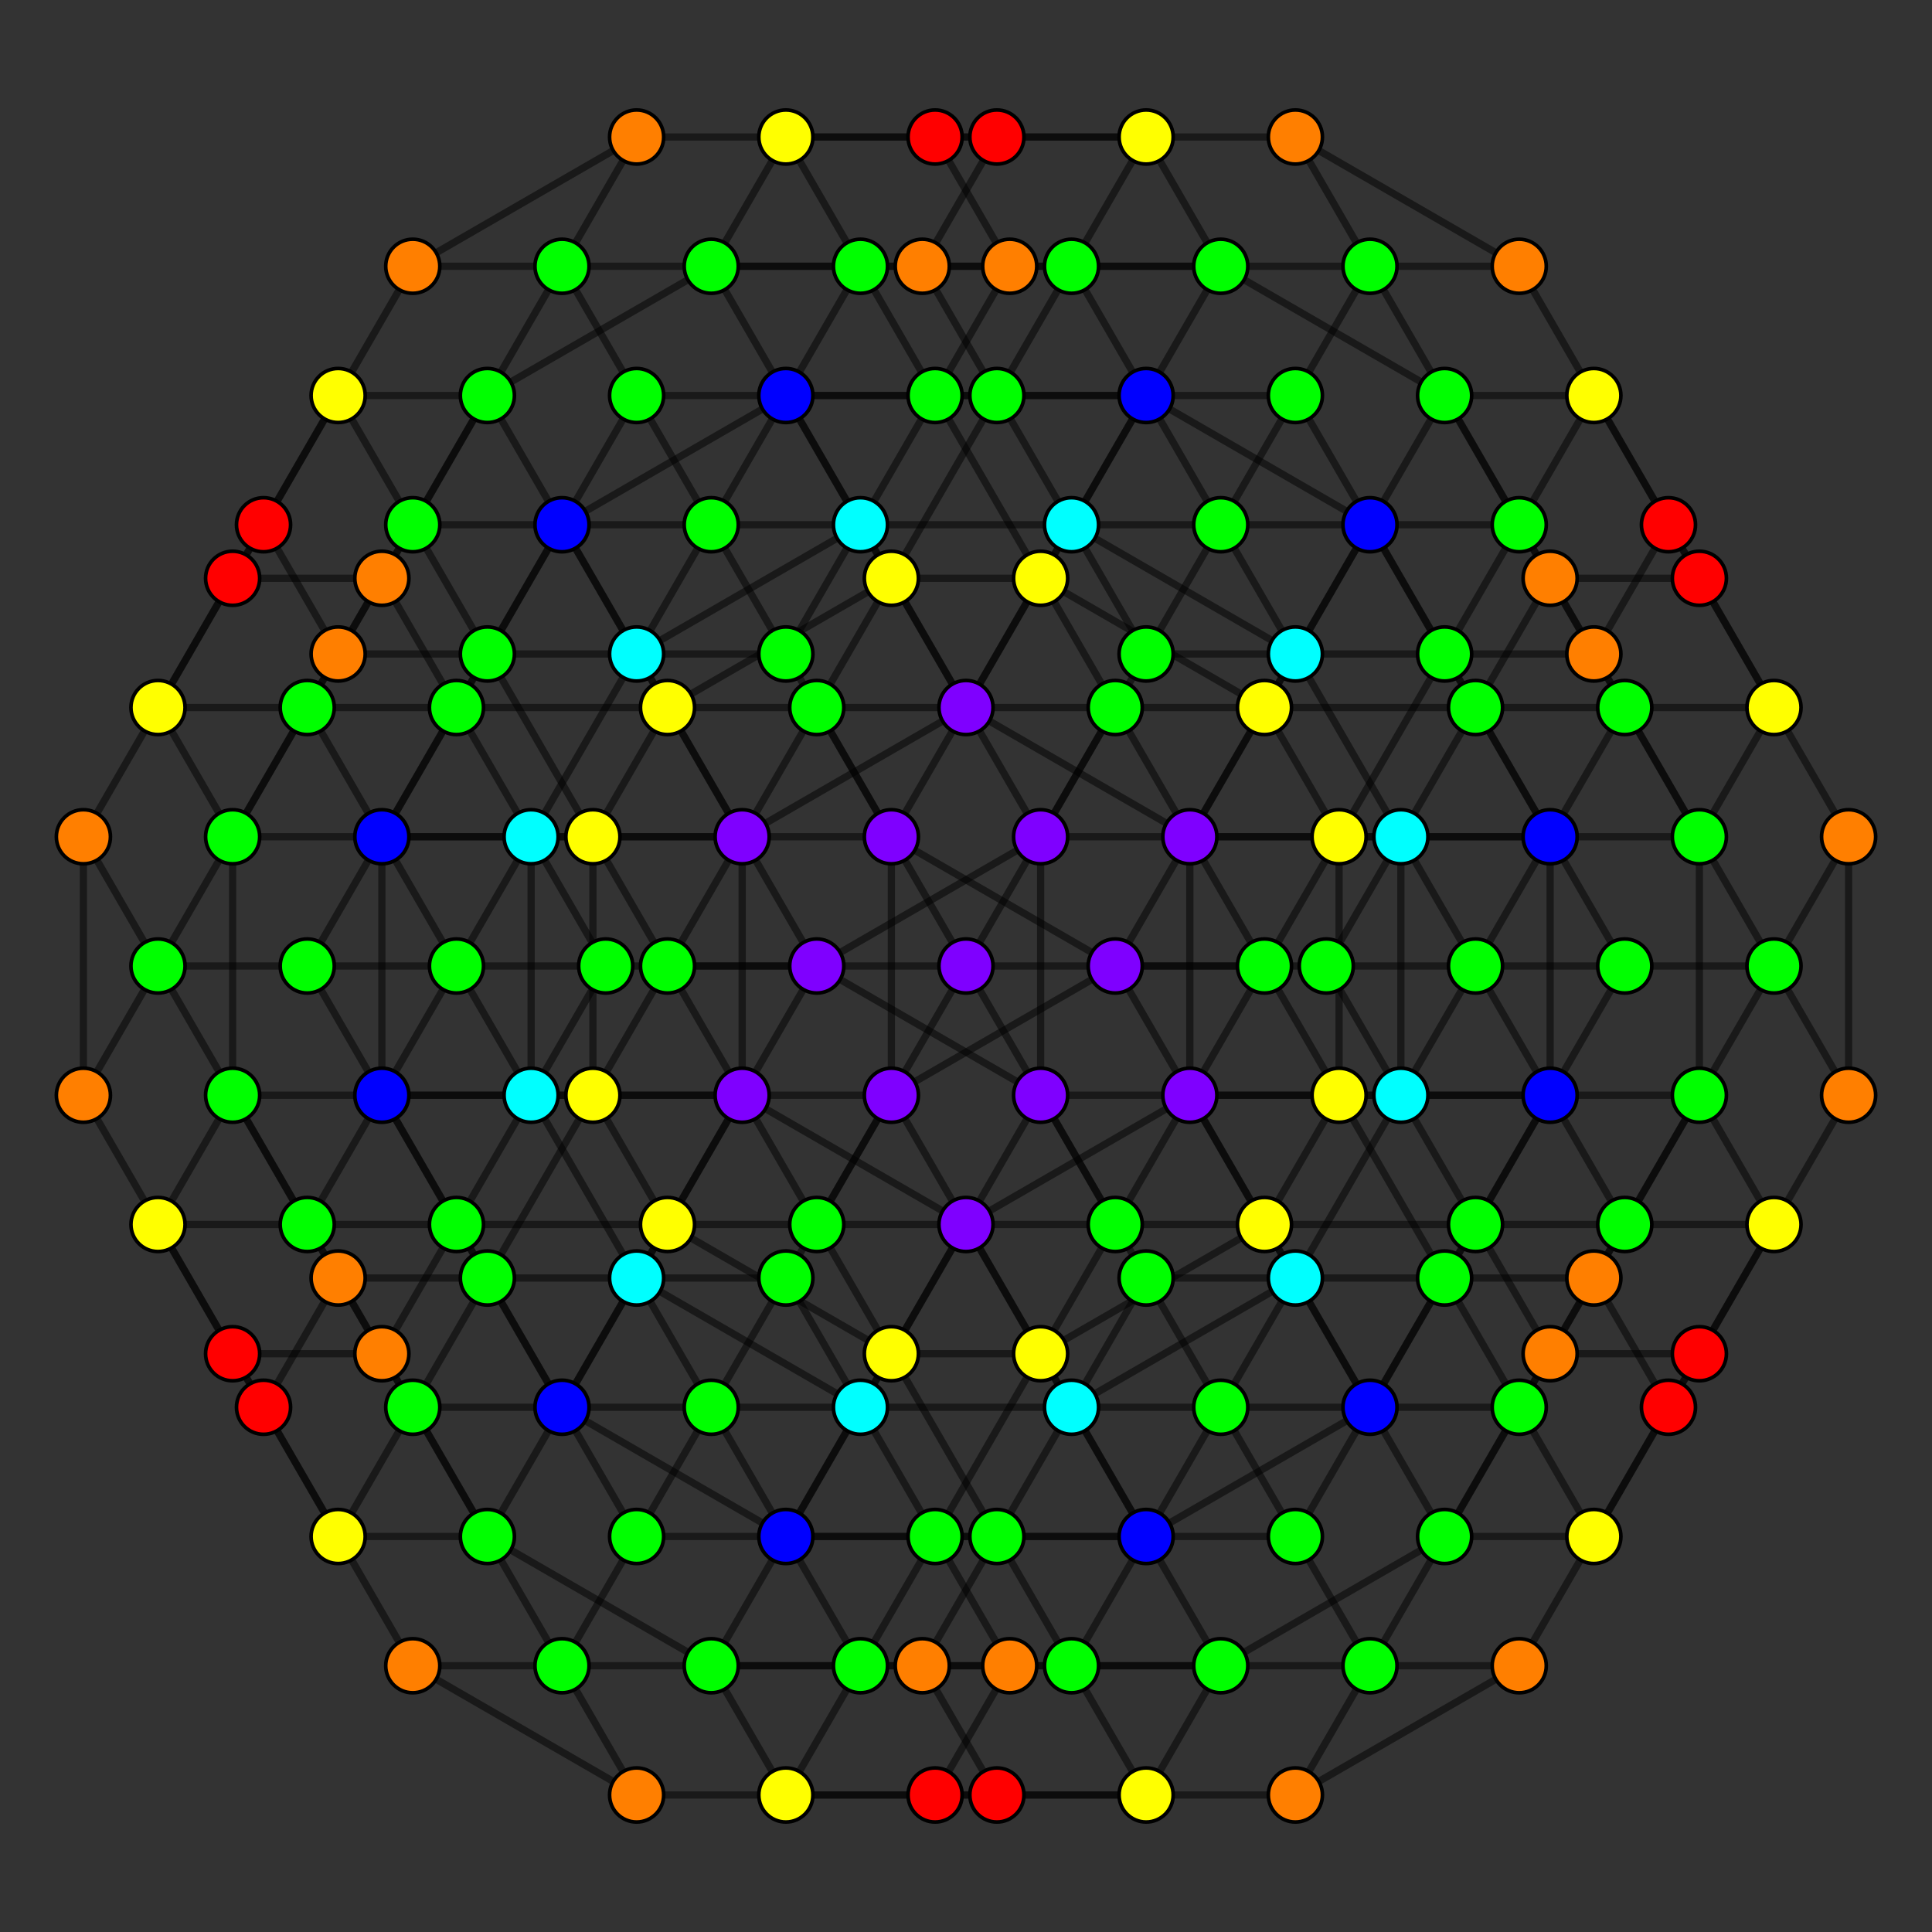 <?xml version="1.0" encoding="UTF-8" standalone="no"?>
<svg
xmlns="http://www.w3.org/2000/svg"
version="1.0"
width="1600" height="1600"
id="6-cube_t0145_B3.svg">
<rect width="100%" height="100%" fill="#333333" stroke="none"/>
<g style="stroke:#000000;stroke-width:6.0;stroke-opacity:0.50;">
<line x1="1469.140" y1="585.937" x2="1469.140" y2="585.937"/>
<line x1="1469.140" y1="585.937" x2="1407.346" y2="478.905"/>
<line x1="1469.140" y1="585.937" x2="1407.346" y2="692.968"/>
<line x1="1469.140" y1="585.937" x2="1345.551" y2="585.937"/>
<line x1="1469.140" y1="585.937" x2="1530.935" y2="692.968"/>
<line x1="1010.981" y1="1379.493" x2="1010.981" y2="1379.493"/>
<line x1="1010.981" y1="1379.493" x2="949.186" y2="1272.461"/>
<line x1="1010.981" y1="1379.493" x2="949.186" y2="1486.524"/>
<line x1="1010.981" y1="1379.493" x2="887.391" y2="1379.493"/>
<line x1="1010.981" y1="1379.493" x2="1196.365" y2="1272.461"/>
<line x1="800.000" y1="585.937" x2="800.000" y2="585.937"/>
<line x1="800.000" y1="585.937" x2="738.205" y2="478.905"/>
<line x1="800.000" y1="585.937" x2="985.384" y2="692.968"/>
<line x1="800.000" y1="585.937" x2="923.590" y2="585.937"/>
<line x1="800.000" y1="585.937" x2="614.616" y2="692.968"/>
<line x1="341.840" y1="1379.493" x2="341.840" y2="1379.493"/>
<line x1="341.840" y1="1379.493" x2="280.045" y2="1272.461"/>
<line x1="341.840" y1="1379.493" x2="527.225" y2="1486.524"/>
<line x1="341.840" y1="1379.493" x2="465.430" y2="1379.493"/>
<line x1="1258.160" y1="220.507" x2="1258.160" y2="220.507"/>
<line x1="1258.160" y1="220.507" x2="1319.955" y2="327.539"/>
<line x1="1258.160" y1="220.507" x2="1072.775" y2="113.476"/>
<line x1="1258.160" y1="220.507" x2="1134.570" y2="220.507"/>
<line x1="800.000" y1="1014.063" x2="800.000" y2="1014.063"/>
<line x1="800.000" y1="1014.063" x2="861.795" y2="1121.095"/>
<line x1="800.000" y1="1014.063" x2="614.616" y2="907.032"/>
<line x1="800.000" y1="1014.063" x2="676.410" y2="1014.063"/>
<line x1="800.000" y1="1014.063" x2="985.384" y2="907.032"/>
<line x1="589.019" y1="220.507" x2="589.019" y2="220.507"/>
<line x1="589.019" y1="220.507" x2="650.814" y2="327.539"/>
<line x1="589.019" y1="220.507" x2="650.814" y2="113.476"/>
<line x1="589.019" y1="220.507" x2="712.609" y2="220.507"/>
<line x1="589.019" y1="220.507" x2="403.635" y2="327.539"/>
<line x1="130.860" y1="1014.063" x2="130.860" y2="1014.063"/>
<line x1="130.860" y1="1014.063" x2="192.654" y2="1121.095"/>
<line x1="130.860" y1="1014.063" x2="192.654" y2="907.032"/>
<line x1="130.860" y1="1014.063" x2="254.449" y2="1014.063"/>
<line x1="130.860" y1="1014.063" x2="69.065" y2="907.032"/>
<line x1="1407.346" y1="478.905" x2="1319.955" y2="327.539"/>
<line x1="1407.346" y1="478.905" x2="1283.756" y2="478.905"/>
<line x1="949.186" y1="1272.461" x2="861.795" y2="1121.095"/>
<line x1="949.186" y1="1272.461" x2="825.596" y2="1272.461"/>
<line x1="949.186" y1="1272.461" x2="1134.570" y2="1165.429"/>
<line x1="738.205" y1="478.905" x2="650.814" y2="327.539"/>
<line x1="738.205" y1="478.905" x2="861.795" y2="478.905"/>
<line x1="738.205" y1="478.905" x2="552.821" y2="585.937"/>
<line x1="280.045" y1="1272.461" x2="192.654" y2="1121.095"/>
<line x1="280.045" y1="1272.461" x2="403.635" y2="1272.461"/>
<line x1="280.045" y1="1272.461" x2="218.251" y2="1165.429"/>
<line x1="1319.955" y1="327.539" x2="1196.365" y2="327.539"/>
<line x1="1319.955" y1="327.539" x2="1381.749" y2="434.571"/>
<line x1="861.795" y1="1121.095" x2="738.205" y2="1121.095"/>
<line x1="861.795" y1="1121.095" x2="1047.179" y2="1014.063"/>
<line x1="650.814" y1="327.539" x2="774.404" y2="327.539"/>
<line x1="650.814" y1="327.539" x2="465.430" y2="434.571"/>
<line x1="192.654" y1="1121.095" x2="316.244" y2="1121.095"/>
<line x1="1407.346" y1="692.968" x2="1407.346" y2="692.968"/>
<line x1="1407.346" y1="692.968" x2="1345.551" y2="585.937"/>
<line x1="1407.346" y1="692.968" x2="1283.756" y2="692.968"/>
<line x1="1407.346" y1="692.968" x2="1407.346" y2="907.032"/>
<line x1="949.186" y1="1486.524" x2="949.186" y2="1486.524"/>
<line x1="949.186" y1="1486.524" x2="887.391" y2="1379.493"/>
<line x1="949.186" y1="1486.524" x2="825.596" y2="1486.524"/>
<line x1="949.186" y1="1486.524" x2="1072.775" y2="1486.524"/>
<line x1="985.384" y1="692.968" x2="985.384" y2="692.968"/>
<line x1="985.384" y1="692.968" x2="923.590" y2="585.937"/>
<line x1="985.384" y1="692.968" x2="1108.974" y2="692.968"/>
<line x1="985.384" y1="692.968" x2="985.384" y2="907.032"/>
<line x1="527.225" y1="1486.524" x2="527.225" y2="1486.524"/>
<line x1="527.225" y1="1486.524" x2="465.430" y2="1379.493"/>
<line x1="527.225" y1="1486.524" x2="650.814" y2="1486.524"/>
<line x1="1072.775" y1="113.476" x2="1072.775" y2="113.476"/>
<line x1="1072.775" y1="113.476" x2="1134.570" y2="220.507"/>
<line x1="1072.775" y1="113.476" x2="949.186" y2="113.476"/>
<line x1="614.616" y1="907.032" x2="614.616" y2="907.032"/>
<line x1="614.616" y1="907.032" x2="676.410" y2="1014.063"/>
<line x1="614.616" y1="907.032" x2="491.026" y2="907.032"/>
<line x1="614.616" y1="907.032" x2="614.616" y2="692.968"/>
<line x1="650.814" y1="113.476" x2="650.814" y2="113.476"/>
<line x1="650.814" y1="113.476" x2="712.609" y2="220.507"/>
<line x1="650.814" y1="113.476" x2="774.404" y2="113.476"/>
<line x1="650.814" y1="113.476" x2="527.225" y2="113.476"/>
<line x1="192.654" y1="907.032" x2="192.654" y2="907.032"/>
<line x1="192.654" y1="907.032" x2="254.449" y2="1014.063"/>
<line x1="192.654" y1="907.032" x2="316.244" y2="907.032"/>
<line x1="192.654" y1="907.032" x2="192.654" y2="692.968"/>
<line x1="1345.551" y1="585.937" x2="1345.551" y2="585.937"/>
<line x1="1345.551" y1="585.937" x2="1283.756" y2="478.905"/>
<line x1="1345.551" y1="585.937" x2="1221.961" y2="585.937"/>
<line x1="1345.551" y1="585.937" x2="1283.756" y2="692.968"/>
<line x1="887.391" y1="1379.493" x2="887.391" y2="1379.493"/>
<line x1="887.391" y1="1379.493" x2="825.596" y2="1272.461"/>
<line x1="887.391" y1="1379.493" x2="763.801" y2="1379.493"/>
<line x1="887.391" y1="1379.493" x2="949.186" y2="1272.461"/>
<line x1="923.590" y1="585.937" x2="923.590" y2="585.937"/>
<line x1="923.590" y1="585.937" x2="861.795" y2="478.905"/>
<line x1="923.590" y1="585.937" x2="1047.179" y2="585.937"/>
<line x1="923.590" y1="585.937" x2="861.795" y2="692.968"/>
<line x1="465.430" y1="1379.493" x2="465.430" y2="1379.493"/>
<line x1="465.430" y1="1379.493" x2="403.635" y2="1272.461"/>
<line x1="465.430" y1="1379.493" x2="589.019" y2="1379.493"/>
<line x1="465.430" y1="1379.493" x2="527.225" y2="1272.461"/>
<line x1="1134.570" y1="220.507" x2="1134.570" y2="220.507"/>
<line x1="1134.570" y1="220.507" x2="1196.365" y2="327.539"/>
<line x1="1134.570" y1="220.507" x2="1010.981" y2="220.507"/>
<line x1="1134.570" y1="220.507" x2="1072.775" y2="327.539"/>
<line x1="676.410" y1="1014.063" x2="676.410" y2="1014.063"/>
<line x1="676.410" y1="1014.063" x2="738.205" y2="1121.095"/>
<line x1="676.410" y1="1014.063" x2="552.821" y2="1014.063"/>
<line x1="676.410" y1="1014.063" x2="738.205" y2="907.032"/>
<line x1="712.609" y1="220.507" x2="712.609" y2="220.507"/>
<line x1="712.609" y1="220.507" x2="774.404" y2="327.539"/>
<line x1="712.609" y1="220.507" x2="836.199" y2="220.507"/>
<line x1="712.609" y1="220.507" x2="650.814" y2="327.539"/>
<line x1="254.449" y1="1014.063" x2="254.449" y2="1014.063"/>
<line x1="254.449" y1="1014.063" x2="316.244" y2="1121.095"/>
<line x1="254.449" y1="1014.063" x2="378.039" y2="1014.063"/>
<line x1="254.449" y1="1014.063" x2="316.244" y2="907.032"/>
<line x1="1283.756" y1="478.905" x2="1196.365" y2="327.539"/>
<line x1="1283.756" y1="478.905" x2="1283.756" y2="478.905"/>
<line x1="1283.756" y1="478.905" x2="1221.961" y2="585.937"/>
<line x1="825.596" y1="1272.461" x2="738.205" y2="1121.095"/>
<line x1="825.596" y1="1272.461" x2="825.596" y2="1272.461"/>
<line x1="825.596" y1="1272.461" x2="763.801" y2="1379.493"/>
<line x1="825.596" y1="1272.461" x2="887.391" y2="1165.429"/>
<line x1="861.795" y1="478.905" x2="774.404" y2="327.539"/>
<line x1="861.795" y1="478.905" x2="861.795" y2="478.905"/>
<line x1="861.795" y1="478.905" x2="1047.179" y2="585.937"/>
<line x1="861.795" y1="478.905" x2="800.000" y2="585.937"/>
<line x1="403.635" y1="1272.461" x2="316.244" y2="1121.095"/>
<line x1="403.635" y1="1272.461" x2="403.635" y2="1272.461"/>
<line x1="403.635" y1="1272.461" x2="589.019" y2="1379.493"/>
<line x1="403.635" y1="1272.461" x2="465.430" y2="1165.429"/>
<line x1="1196.365" y1="327.539" x2="1196.365" y2="327.539"/>
<line x1="1196.365" y1="327.539" x2="1010.981" y2="220.507"/>
<line x1="1196.365" y1="327.539" x2="1134.570" y2="434.571"/>
<line x1="738.205" y1="1121.095" x2="738.205" y2="1121.095"/>
<line x1="738.205" y1="1121.095" x2="552.821" y2="1014.063"/>
<line x1="738.205" y1="1121.095" x2="800.000" y2="1014.063"/>
<line x1="774.404" y1="327.539" x2="774.404" y2="327.539"/>
<line x1="774.404" y1="327.539" x2="836.199" y2="220.507"/>
<line x1="774.404" y1="327.539" x2="712.609" y2="434.571"/>
<line x1="316.244" y1="1121.095" x2="316.244" y2="1121.095"/>
<line x1="316.244" y1="1121.095" x2="378.039" y2="1014.063"/>
<line x1="1283.756" y1="692.968" x2="1108.974" y2="692.968"/>
<line x1="1283.756" y1="692.968" x2="1221.961" y2="585.937"/>
<line x1="1283.756" y1="692.968" x2="1283.756" y2="907.032"/>
<line x1="825.596" y1="1486.524" x2="650.814" y2="1486.524"/>
<line x1="825.596" y1="1486.524" x2="763.801" y2="1379.493"/>
<line x1="1108.974" y1="692.968" x2="1047.179" y2="585.937"/>
<line x1="1108.974" y1="692.968" x2="1108.974" y2="907.032"/>
<line x1="650.814" y1="1486.524" x2="589.019" y2="1379.493"/>
<line x1="650.814" y1="1486.524" x2="774.404" y2="1486.524"/>
<line x1="949.186" y1="113.476" x2="774.404" y2="113.476"/>
<line x1="949.186" y1="113.476" x2="1010.981" y2="220.507"/>
<line x1="949.186" y1="113.476" x2="825.596" y2="113.476"/>
<line x1="491.026" y1="907.032" x2="316.244" y2="907.032"/>
<line x1="491.026" y1="907.032" x2="552.821" y2="1014.063"/>
<line x1="491.026" y1="907.032" x2="491.026" y2="692.968"/>
<line x1="774.404" y1="113.476" x2="836.199" y2="220.507"/>
<line x1="316.244" y1="907.032" x2="378.039" y2="1014.063"/>
<line x1="316.244" y1="907.032" x2="316.244" y2="692.968"/>
<line x1="1221.961" y1="585.937" x2="1047.179" y2="585.937"/>
<line x1="1221.961" y1="585.937" x2="1221.961" y2="585.937"/>
<line x1="1221.961" y1="585.937" x2="1160.166" y2="692.968"/>
<line x1="763.801" y1="1379.493" x2="589.019" y2="1379.493"/>
<line x1="763.801" y1="1379.493" x2="763.801" y2="1379.493"/>
<line x1="1047.179" y1="585.937" x2="1047.179" y2="585.937"/>
<line x1="1047.179" y1="585.937" x2="985.384" y2="692.968"/>
<line x1="589.019" y1="1379.493" x2="589.019" y2="1379.493"/>
<line x1="589.019" y1="1379.493" x2="650.814" y2="1272.461"/>
<line x1="1010.981" y1="220.507" x2="836.199" y2="220.507"/>
<line x1="1010.981" y1="220.507" x2="1010.981" y2="220.507"/>
<line x1="1010.981" y1="220.507" x2="949.186" y2="327.539"/>
<line x1="552.821" y1="1014.063" x2="378.039" y2="1014.063"/>
<line x1="552.821" y1="1014.063" x2="552.821" y2="1014.063"/>
<line x1="552.821" y1="1014.063" x2="614.616" y2="907.032"/>
<line x1="836.199" y1="220.507" x2="836.199" y2="220.507"/>
<line x1="378.039" y1="1014.063" x2="378.039" y2="1014.063"/>
<line x1="378.039" y1="1014.063" x2="439.834" y2="907.032"/>
<line x1="1530.935" y1="692.968" x2="1530.935" y2="692.968"/>
<line x1="1530.935" y1="692.968" x2="1530.935" y2="907.032"/>
<line x1="1530.935" y1="692.968" x2="1469.140" y2="800.000"/>
<line x1="1196.365" y1="1272.461" x2="1196.365" y2="1272.461"/>
<line x1="1196.365" y1="1272.461" x2="1134.570" y2="1165.429"/>
<line x1="1196.365" y1="1272.461" x2="1319.955" y2="1272.461"/>
<line x1="1196.365" y1="1272.461" x2="1258.160" y2="1165.429"/>
<line x1="614.616" y1="692.968" x2="614.616" y2="692.968"/>
<line x1="614.616" y1="692.968" x2="552.821" y2="585.937"/>
<line x1="614.616" y1="692.968" x2="552.821" y2="800.000"/>
<line x1="280.045" y1="1272.461" x2="280.045" y2="1272.461"/>
<line x1="280.045" y1="1272.461" x2="341.840" y2="1165.429"/>
<line x1="1319.955" y1="327.539" x2="1319.955" y2="327.539"/>
<line x1="1319.955" y1="327.539" x2="1258.160" y2="434.571"/>
<line x1="985.384" y1="907.032" x2="985.384" y2="907.032"/>
<line x1="985.384" y1="907.032" x2="1047.179" y2="1014.063"/>
<line x1="985.384" y1="907.032" x2="1047.179" y2="800.000"/>
<line x1="403.635" y1="327.539" x2="403.635" y2="327.539"/>
<line x1="403.635" y1="327.539" x2="465.430" y2="434.571"/>
<line x1="403.635" y1="327.539" x2="280.045" y2="327.539"/>
<line x1="403.635" y1="327.539" x2="341.840" y2="434.571"/>
<line x1="69.065" y1="907.032" x2="69.065" y2="907.032"/>
<line x1="69.065" y1="907.032" x2="69.065" y2="692.968"/>
<line x1="69.065" y1="907.032" x2="130.860" y2="800.000"/>
<line x1="1469.140" y1="585.937" x2="1381.749" y2="434.571"/>
<line x1="1134.570" y1="1165.429" x2="1047.179" y2="1014.063"/>
<line x1="1134.570" y1="1165.429" x2="1196.365" y2="1058.397"/>
<line x1="552.821" y1="585.937" x2="465.430" y2="434.571"/>
<line x1="552.821" y1="585.937" x2="491.026" y2="692.968"/>
<line x1="218.251" y1="1165.429" x2="130.860" y2="1014.063"/>
<line x1="218.251" y1="1165.429" x2="280.045" y2="1058.397"/>
<line x1="1381.749" y1="434.571" x2="1319.955" y2="541.603"/>
<line x1="1047.179" y1="1014.063" x2="1108.974" y2="907.032"/>
<line x1="465.430" y1="434.571" x2="403.635" y2="541.603"/>
<line x1="1407.346" y1="907.032" x2="1407.346" y2="907.032"/>
<line x1="1407.346" y1="907.032" x2="1283.756" y2="907.032"/>
<line x1="1407.346" y1="907.032" x2="1469.140" y2="1014.063"/>
<line x1="1407.346" y1="907.032" x2="1345.551" y2="1014.063"/>
<line x1="1072.775" y1="1486.524" x2="1072.775" y2="1486.524"/>
<line x1="1072.775" y1="1486.524" x2="1258.160" y2="1379.493"/>
<line x1="1072.775" y1="1486.524" x2="1134.570" y2="1379.493"/>
<line x1="985.384" y1="907.032" x2="1108.974" y2="907.032"/>
<line x1="985.384" y1="907.032" x2="923.590" y2="1014.063"/>
<line x1="650.814" y1="1486.524" x2="650.814" y2="1486.524"/>
<line x1="650.814" y1="1486.524" x2="712.609" y2="1379.493"/>
<line x1="949.186" y1="113.476" x2="949.186" y2="113.476"/>
<line x1="949.186" y1="113.476" x2="887.391" y2="220.507"/>
<line x1="614.616" y1="692.968" x2="491.026" y2="692.968"/>
<line x1="614.616" y1="692.968" x2="676.410" y2="585.937"/>
<line x1="527.225" y1="113.476" x2="527.225" y2="113.476"/>
<line x1="527.225" y1="113.476" x2="341.840" y2="220.507"/>
<line x1="527.225" y1="113.476" x2="465.430" y2="220.507"/>
<line x1="192.654" y1="692.968" x2="192.654" y2="692.968"/>
<line x1="192.654" y1="692.968" x2="316.244" y2="692.968"/>
<line x1="192.654" y1="692.968" x2="130.860" y2="585.937"/>
<line x1="192.654" y1="692.968" x2="254.449" y2="585.937"/>
<line x1="1283.756" y1="692.968" x2="1283.756" y2="692.968"/>
<line x1="1283.756" y1="692.968" x2="1160.166" y2="692.968"/>
<line x1="1283.756" y1="692.968" x2="1345.551" y2="800.000"/>
<line x1="1283.756" y1="692.968" x2="1221.961" y2="800.000"/>
<line x1="949.186" y1="1272.461" x2="949.186" y2="1272.461"/>
<line x1="949.186" y1="1272.461" x2="887.391" y2="1165.429"/>
<line x1="949.186" y1="1272.461" x2="1072.775" y2="1272.461"/>
<line x1="949.186" y1="1272.461" x2="1010.981" y2="1165.429"/>
<line x1="861.795" y1="692.968" x2="861.795" y2="692.968"/>
<line x1="861.795" y1="692.968" x2="800.000" y2="585.937"/>
<line x1="861.795" y1="692.968" x2="985.384" y2="692.968"/>
<line x1="861.795" y1="692.968" x2="676.410" y2="800.000"/>
<line x1="861.795" y1="692.968" x2="861.795" y2="907.032"/>
<line x1="861.795" y1="692.968" x2="800.000" y2="800.000"/>
<line x1="527.225" y1="1272.461" x2="527.225" y2="1272.461"/>
<line x1="527.225" y1="1272.461" x2="465.430" y2="1165.429"/>
<line x1="527.225" y1="1272.461" x2="650.814" y2="1272.461"/>
<line x1="527.225" y1="1272.461" x2="589.019" y2="1165.429"/>
<line x1="1072.775" y1="327.539" x2="1072.775" y2="327.539"/>
<line x1="1072.775" y1="327.539" x2="1134.570" y2="434.571"/>
<line x1="1072.775" y1="327.539" x2="949.186" y2="327.539"/>
<line x1="1072.775" y1="327.539" x2="1010.981" y2="434.571"/>
<line x1="738.205" y1="907.032" x2="738.205" y2="907.032"/>
<line x1="738.205" y1="907.032" x2="800.000" y2="1014.063"/>
<line x1="738.205" y1="907.032" x2="614.616" y2="907.032"/>
<line x1="738.205" y1="907.032" x2="923.590" y2="800.000"/>
<line x1="738.205" y1="907.032" x2="738.205" y2="692.968"/>
<line x1="738.205" y1="907.032" x2="800.000" y2="800.000"/>
<line x1="650.814" y1="327.539" x2="650.814" y2="327.539"/>
<line x1="650.814" y1="327.539" x2="712.609" y2="434.571"/>
<line x1="650.814" y1="327.539" x2="527.225" y2="327.539"/>
<line x1="650.814" y1="327.539" x2="589.019" y2="434.571"/>
<line x1="316.244" y1="907.032" x2="316.244" y2="907.032"/>
<line x1="316.244" y1="907.032" x2="439.834" y2="907.032"/>
<line x1="316.244" y1="907.032" x2="254.449" y2="800.000"/>
<line x1="316.244" y1="907.032" x2="378.039" y2="800.000"/>
<line x1="1221.961" y1="585.937" x2="1134.570" y2="434.571"/>
<line x1="887.391" y1="1165.429" x2="800.000" y2="1014.063"/>
<line x1="887.391" y1="1165.429" x2="1072.775" y2="1058.397"/>
<line x1="887.391" y1="1165.429" x2="949.186" y2="1058.397"/>
<line x1="800.000" y1="585.937" x2="712.609" y2="434.571"/>
<line x1="800.000" y1="585.937" x2="738.205" y2="692.968"/>
<line x1="465.430" y1="1165.429" x2="378.039" y2="1014.063"/>
<line x1="465.430" y1="1165.429" x2="650.814" y2="1272.461"/>
<line x1="465.430" y1="1165.429" x2="403.635" y2="1058.397"/>
<line x1="465.430" y1="1165.429" x2="527.225" y2="1058.397"/>
<line x1="1134.570" y1="434.571" x2="949.186" y2="327.539"/>
<line x1="1134.570" y1="434.571" x2="1196.365" y2="541.603"/>
<line x1="1134.570" y1="434.571" x2="1072.775" y2="541.603"/>
<line x1="800.000" y1="1014.063" x2="861.795" y2="907.032"/>
<line x1="712.609" y1="434.571" x2="527.225" y2="541.603"/>
<line x1="712.609" y1="434.571" x2="650.814" y2="541.603"/>
<line x1="1283.756" y1="907.032" x2="1108.974" y2="907.032"/>
<line x1="1283.756" y1="907.032" x2="1221.961" y2="1014.063"/>
<line x1="949.186" y1="1486.524" x2="774.404" y2="1486.524"/>
<line x1="774.404" y1="1486.524" x2="836.199" y2="1379.493"/>
<line x1="825.596" y1="113.476" x2="650.814" y2="113.476"/>
<line x1="825.596" y1="113.476" x2="763.801" y2="220.507"/>
<line x1="491.026" y1="692.968" x2="316.244" y2="692.968"/>
<line x1="316.244" y1="692.968" x2="378.039" y2="585.937"/>
<line x1="1160.166" y1="692.968" x2="985.384" y2="692.968"/>
<line x1="1160.166" y1="692.968" x2="1160.166" y2="907.032"/>
<line x1="1160.166" y1="692.968" x2="1098.372" y2="800.000"/>
<line x1="825.596" y1="1272.461" x2="650.814" y2="1272.461"/>
<line x1="985.384" y1="692.968" x2="923.590" y2="800.000"/>
<line x1="650.814" y1="1272.461" x2="774.404" y2="1272.461"/>
<line x1="650.814" y1="1272.461" x2="712.609" y2="1165.429"/>
<line x1="949.186" y1="327.539" x2="774.404" y2="327.539"/>
<line x1="949.186" y1="327.539" x2="825.596" y2="327.539"/>
<line x1="949.186" y1="327.539" x2="887.391" y2="434.571"/>
<line x1="614.616" y1="907.032" x2="439.834" y2="907.032"/>
<line x1="614.616" y1="907.032" x2="676.410" y2="800.000"/>
<line x1="439.834" y1="907.032" x2="439.834" y2="692.968"/>
<line x1="439.834" y1="907.032" x2="501.628" y2="800.000"/>
<line x1="1530.935" y1="907.032" x2="1530.935" y2="907.032"/>
<line x1="1530.935" y1="907.032" x2="1469.140" y2="800.000"/>
<line x1="1530.935" y1="907.032" x2="1469.140" y2="1014.063"/>
<line x1="1319.955" y1="1272.461" x2="1319.955" y2="1272.461"/>
<line x1="1319.955" y1="1272.461" x2="1258.160" y2="1165.429"/>
<line x1="1319.955" y1="1272.461" x2="1258.160" y2="1379.493"/>
<line x1="1319.955" y1="1272.461" x2="1381.749" y2="1165.429"/>
<line x1="614.616" y1="907.032" x2="552.821" y2="800.000"/>
<line x1="403.635" y1="1272.461" x2="341.840" y2="1165.429"/>
<line x1="1196.365" y1="327.539" x2="1258.160" y2="434.571"/>
<line x1="985.384" y1="692.968" x2="1047.179" y2="800.000"/>
<line x1="280.045" y1="327.539" x2="280.045" y2="327.539"/>
<line x1="280.045" y1="327.539" x2="341.840" y2="434.571"/>
<line x1="280.045" y1="327.539" x2="341.840" y2="220.507"/>
<line x1="280.045" y1="327.539" x2="218.251" y2="434.571"/>
<line x1="69.065" y1="692.968" x2="69.065" y2="692.968"/>
<line x1="69.065" y1="692.968" x2="130.860" y2="800.000"/>
<line x1="69.065" y1="692.968" x2="130.860" y2="585.937"/>
<line x1="1469.140" y1="800.000" x2="1469.140" y2="800.000"/>
<line x1="1469.140" y1="800.000" x2="1407.346" y2="692.968"/>
<line x1="1469.140" y1="800.000" x2="1345.551" y2="800.000"/>
<line x1="1469.140" y1="800.000" x2="1407.346" y2="907.032"/>
<line x1="1258.160" y1="1165.429" x2="1258.160" y2="1165.429"/>
<line x1="1258.160" y1="1165.429" x2="1196.365" y2="1058.397"/>
<line x1="1258.160" y1="1165.429" x2="1134.570" y2="1165.429"/>
<line x1="1258.160" y1="1165.429" x2="1319.955" y2="1058.397"/>
<line x1="552.821" y1="800.000" x2="552.821" y2="800.000"/>
<line x1="552.821" y1="800.000" x2="491.026" y2="692.968"/>
<line x1="552.821" y1="800.000" x2="676.410" y2="800.000"/>
<line x1="552.821" y1="800.000" x2="491.026" y2="907.032"/>
<line x1="341.840" y1="1165.429" x2="341.840" y2="1165.429"/>
<line x1="341.840" y1="1165.429" x2="280.045" y2="1058.397"/>
<line x1="341.840" y1="1165.429" x2="465.430" y2="1165.429"/>
<line x1="341.840" y1="1165.429" x2="403.635" y2="1058.397"/>
<line x1="1258.160" y1="434.571" x2="1258.160" y2="434.571"/>
<line x1="1258.160" y1="434.571" x2="1319.955" y2="541.603"/>
<line x1="1258.160" y1="434.571" x2="1134.570" y2="434.571"/>
<line x1="1258.160" y1="434.571" x2="1196.365" y2="541.603"/>
<line x1="1047.179" y1="800.000" x2="1047.179" y2="800.000"/>
<line x1="1047.179" y1="800.000" x2="1108.974" y2="907.032"/>
<line x1="1047.179" y1="800.000" x2="923.590" y2="800.000"/>
<line x1="1047.179" y1="800.000" x2="1108.974" y2="692.968"/>
<line x1="341.840" y1="434.571" x2="341.840" y2="434.571"/>
<line x1="341.840" y1="434.571" x2="403.635" y2="541.603"/>
<line x1="341.840" y1="434.571" x2="465.430" y2="434.571"/>
<line x1="341.840" y1="434.571" x2="280.045" y2="541.603"/>
<line x1="130.860" y1="800.000" x2="130.860" y2="800.000"/>
<line x1="130.860" y1="800.000" x2="192.654" y2="907.032"/>
<line x1="130.860" y1="800.000" x2="254.449" y2="800.000"/>
<line x1="130.860" y1="800.000" x2="192.654" y2="692.968"/>
<line x1="1407.346" y1="692.968" x2="1319.955" y2="541.603"/>
<line x1="1196.365" y1="1058.397" x2="1108.974" y2="907.032"/>
<line x1="1196.365" y1="1058.397" x2="1196.365" y2="1058.397"/>
<line x1="1196.365" y1="1058.397" x2="1072.775" y2="1058.397"/>
<line x1="1196.365" y1="1058.397" x2="1319.955" y2="1058.397"/>
<line x1="491.026" y1="692.968" x2="403.635" y2="541.603"/>
<line x1="491.026" y1="692.968" x2="491.026" y2="692.968"/>
<line x1="280.045" y1="1058.397" x2="192.654" y2="907.032"/>
<line x1="280.045" y1="1058.397" x2="280.045" y2="1058.397"/>
<line x1="280.045" y1="1058.397" x2="403.635" y2="1058.397"/>
<line x1="1319.955" y1="541.603" x2="1319.955" y2="541.603"/>
<line x1="1319.955" y1="541.603" x2="1196.365" y2="541.603"/>
<line x1="1108.974" y1="907.032" x2="1108.974" y2="907.032"/>
<line x1="403.635" y1="541.603" x2="403.635" y2="541.603"/>
<line x1="403.635" y1="541.603" x2="527.225" y2="541.603"/>
<line x1="403.635" y1="541.603" x2="280.045" y2="541.603"/>
<line x1="1469.140" y1="1014.063" x2="1469.140" y2="1014.063"/>
<line x1="1469.140" y1="1014.063" x2="1345.551" y2="1014.063"/>
<line x1="1469.140" y1="1014.063" x2="1407.346" y2="1121.095"/>
<line x1="1258.160" y1="1379.493" x2="1258.160" y2="1379.493"/>
<line x1="1258.160" y1="1379.493" x2="1134.570" y2="1379.493"/>
<line x1="800.000" y1="1014.063" x2="923.590" y2="1014.063"/>
<line x1="589.019" y1="1379.493" x2="712.609" y2="1379.493"/>
<line x1="1010.981" y1="220.507" x2="887.391" y2="220.507"/>
<line x1="800.000" y1="585.937" x2="676.410" y2="585.937"/>
<line x1="341.840" y1="220.507" x2="341.840" y2="220.507"/>
<line x1="341.840" y1="220.507" x2="465.430" y2="220.507"/>
<line x1="130.860" y1="585.937" x2="130.860" y2="585.937"/>
<line x1="130.860" y1="585.937" x2="254.449" y2="585.937"/>
<line x1="130.860" y1="585.937" x2="192.654" y2="478.905"/>
<line x1="1345.551" y1="800.000" x2="1345.551" y2="800.000"/>
<line x1="1345.551" y1="800.000" x2="1283.756" y2="907.032"/>
<line x1="1345.551" y1="800.000" x2="1221.961" y2="800.000"/>
<line x1="1134.570" y1="1165.429" x2="1134.570" y2="1165.429"/>
<line x1="1134.570" y1="1165.429" x2="1072.775" y2="1058.397"/>
<line x1="1134.570" y1="1165.429" x2="1072.775" y2="1272.461"/>
<line x1="1134.570" y1="1165.429" x2="1010.981" y2="1165.429"/>
<line x1="676.410" y1="800.000" x2="676.410" y2="800.000"/>
<line x1="676.410" y1="800.000" x2="614.616" y2="692.968"/>
<line x1="676.410" y1="800.000" x2="861.795" y2="907.032"/>
<line x1="676.410" y1="800.000" x2="800.000" y2="800.000"/>
<line x1="465.430" y1="1165.429" x2="465.430" y2="1165.429"/>
<line x1="465.430" y1="1165.429" x2="589.019" y2="1165.429"/>
<line x1="1134.570" y1="434.571" x2="1134.570" y2="434.571"/>
<line x1="1134.570" y1="434.571" x2="1010.981" y2="434.571"/>
<line x1="923.590" y1="800.000" x2="923.590" y2="800.000"/>
<line x1="923.590" y1="800.000" x2="985.384" y2="907.032"/>
<line x1="923.590" y1="800.000" x2="738.205" y2="692.968"/>
<line x1="923.590" y1="800.000" x2="800.000" y2="800.000"/>
<line x1="465.430" y1="434.571" x2="465.430" y2="434.571"/>
<line x1="465.430" y1="434.571" x2="527.225" y2="541.603"/>
<line x1="465.430" y1="434.571" x2="527.225" y2="327.539"/>
<line x1="465.430" y1="434.571" x2="589.019" y2="434.571"/>
<line x1="254.449" y1="800.000" x2="254.449" y2="800.000"/>
<line x1="254.449" y1="800.000" x2="316.244" y2="692.968"/>
<line x1="254.449" y1="800.000" x2="378.039" y2="800.000"/>
<line x1="1283.756" y1="692.968" x2="1196.365" y2="541.603"/>
<line x1="1072.775" y1="1058.397" x2="985.384" y2="907.032"/>
<line x1="1072.775" y1="1058.397" x2="949.186" y2="1058.397"/>
<line x1="614.616" y1="692.968" x2="527.225" y2="541.603"/>
<line x1="614.616" y1="692.968" x2="738.205" y2="692.968"/>
<line x1="403.635" y1="1058.397" x2="316.244" y2="907.032"/>
<line x1="403.635" y1="1058.397" x2="527.225" y2="1058.397"/>
<line x1="1196.365" y1="541.603" x2="1072.775" y2="541.603"/>
<line x1="985.384" y1="907.032" x2="861.795" y2="907.032"/>
<line x1="527.225" y1="541.603" x2="650.814" y2="541.603"/>
<line x1="1345.551" y1="1014.063" x2="1345.551" y2="1014.063"/>
<line x1="1345.551" y1="1014.063" x2="1283.756" y2="907.032"/>
<line x1="1345.551" y1="1014.063" x2="1221.961" y2="1014.063"/>
<line x1="1345.551" y1="1014.063" x2="1283.756" y2="1121.095"/>
<line x1="1134.570" y1="1379.493" x2="1134.570" y2="1379.493"/>
<line x1="1134.570" y1="1379.493" x2="1072.775" y2="1272.461"/>
<line x1="1134.570" y1="1379.493" x2="1010.981" y2="1379.493"/>
<line x1="1134.570" y1="1379.493" x2="1196.365" y2="1272.461"/>
<line x1="923.590" y1="1014.063" x2="923.590" y2="1014.063"/>
<line x1="923.590" y1="1014.063" x2="861.795" y2="907.032"/>
<line x1="923.590" y1="1014.063" x2="1047.179" y2="1014.063"/>
<line x1="923.590" y1="1014.063" x2="861.795" y2="1121.095"/>
<line x1="712.609" y1="1379.493" x2="712.609" y2="1379.493"/>
<line x1="712.609" y1="1379.493" x2="650.814" y2="1272.461"/>
<line x1="712.609" y1="1379.493" x2="836.199" y2="1379.493"/>
<line x1="712.609" y1="1379.493" x2="774.404" y2="1272.461"/>
<line x1="887.391" y1="220.507" x2="887.391" y2="220.507"/>
<line x1="887.391" y1="220.507" x2="949.186" y2="327.539"/>
<line x1="887.391" y1="220.507" x2="763.801" y2="220.507"/>
<line x1="887.391" y1="220.507" x2="825.596" y2="327.539"/>
<line x1="676.410" y1="585.937" x2="676.410" y2="585.937"/>
<line x1="676.410" y1="585.937" x2="738.205" y2="692.968"/>
<line x1="676.410" y1="585.937" x2="552.821" y2="585.937"/>
<line x1="676.410" y1="585.937" x2="738.205" y2="478.905"/>
<line x1="465.430" y1="220.507" x2="465.430" y2="220.507"/>
<line x1="465.430" y1="220.507" x2="527.225" y2="327.539"/>
<line x1="465.430" y1="220.507" x2="589.019" y2="220.507"/>
<line x1="465.430" y1="220.507" x2="403.635" y2="327.539"/>
<line x1="254.449" y1="585.937" x2="254.449" y2="585.937"/>
<line x1="254.449" y1="585.937" x2="316.244" y2="692.968"/>
<line x1="254.449" y1="585.937" x2="378.039" y2="585.937"/>
<line x1="254.449" y1="585.937" x2="316.244" y2="478.905"/>
<line x1="1283.756" y1="907.032" x2="1283.756" y2="907.032"/>
<line x1="1283.756" y1="907.032" x2="1221.961" y2="800.000"/>
<line x1="1283.756" y1="907.032" x2="1160.166" y2="907.032"/>
<line x1="1072.775" y1="1272.461" x2="1072.775" y2="1272.461"/>
<line x1="1072.775" y1="1272.461" x2="1010.981" y2="1165.429"/>
<line x1="861.795" y1="907.032" x2="861.795" y2="907.032"/>
<line x1="861.795" y1="907.032" x2="800.000" y2="800.000"/>
<line x1="650.814" y1="1272.461" x2="650.814" y2="1272.461"/>
<line x1="650.814" y1="1272.461" x2="589.019" y2="1165.429"/>
<line x1="949.186" y1="327.539" x2="949.186" y2="327.539"/>
<line x1="949.186" y1="327.539" x2="1010.981" y2="434.571"/>
<line x1="738.205" y1="692.968" x2="738.205" y2="692.968"/>
<line x1="738.205" y1="692.968" x2="800.000" y2="800.000"/>
<line x1="527.225" y1="327.539" x2="527.225" y2="327.539"/>
<line x1="527.225" y1="327.539" x2="589.019" y2="434.571"/>
<line x1="316.244" y1="692.968" x2="316.244" y2="692.968"/>
<line x1="316.244" y1="692.968" x2="378.039" y2="800.000"/>
<line x1="316.244" y1="692.968" x2="439.834" y2="692.968"/>
<line x1="1221.961" y1="800.000" x2="1221.961" y2="800.000"/>
<line x1="1221.961" y1="800.000" x2="1160.166" y2="692.968"/>
<line x1="1221.961" y1="800.000" x2="1098.372" y2="800.000"/>
<line x1="1221.961" y1="800.000" x2="1160.166" y2="907.032"/>
<line x1="1010.981" y1="1165.429" x2="1010.981" y2="1165.429"/>
<line x1="1010.981" y1="1165.429" x2="949.186" y2="1058.397"/>
<line x1="1010.981" y1="1165.429" x2="887.391" y2="1165.429"/>
<line x1="1010.981" y1="1165.429" x2="1072.775" y2="1058.397"/>
<line x1="800.000" y1="800.000" x2="800.000" y2="800.000"/>
<line x1="589.019" y1="1165.429" x2="589.019" y2="1165.429"/>
<line x1="589.019" y1="1165.429" x2="527.225" y2="1058.397"/>
<line x1="589.019" y1="1165.429" x2="712.609" y2="1165.429"/>
<line x1="589.019" y1="1165.429" x2="650.814" y2="1058.397"/>
<line x1="1010.981" y1="434.571" x2="1010.981" y2="434.571"/>
<line x1="1010.981" y1="434.571" x2="1072.775" y2="541.603"/>
<line x1="1010.981" y1="434.571" x2="887.391" y2="434.571"/>
<line x1="1010.981" y1="434.571" x2="949.186" y2="541.603"/>
<line x1="589.019" y1="434.571" x2="589.019" y2="434.571"/>
<line x1="589.019" y1="434.571" x2="650.814" y2="541.603"/>
<line x1="589.019" y1="434.571" x2="712.609" y2="434.571"/>
<line x1="589.019" y1="434.571" x2="527.225" y2="541.603"/>
<line x1="378.039" y1="800.000" x2="378.039" y2="800.000"/>
<line x1="378.039" y1="800.000" x2="439.834" y2="907.032"/>
<line x1="378.039" y1="800.000" x2="501.628" y2="800.000"/>
<line x1="378.039" y1="800.000" x2="439.834" y2="692.968"/>
<line x1="1160.166" y1="692.968" x2="1072.775" y2="541.603"/>
<line x1="1160.166" y1="692.968" x2="1160.166" y2="692.968"/>
<line x1="949.186" y1="1058.397" x2="861.795" y2="907.032"/>
<line x1="949.186" y1="1058.397" x2="949.186" y2="1058.397"/>
<line x1="738.205" y1="692.968" x2="650.814" y2="541.603"/>
<line x1="527.225" y1="1058.397" x2="439.834" y2="907.032"/>
<line x1="527.225" y1="1058.397" x2="527.225" y2="1058.397"/>
<line x1="527.225" y1="1058.397" x2="712.609" y2="1165.429"/>
<line x1="527.225" y1="1058.397" x2="650.814" y2="1058.397"/>
<line x1="1072.775" y1="541.603" x2="1072.775" y2="541.603"/>
<line x1="1072.775" y1="541.603" x2="887.391" y2="434.571"/>
<line x1="1072.775" y1="541.603" x2="949.186" y2="541.603"/>
<line x1="650.814" y1="541.603" x2="650.814" y2="541.603"/>
<line x1="439.834" y1="907.032" x2="439.834" y2="907.032"/>
<line x1="1221.961" y1="1014.063" x2="1047.179" y2="1014.063"/>
<line x1="1221.961" y1="1014.063" x2="1221.961" y2="1014.063"/>
<line x1="1221.961" y1="1014.063" x2="1160.166" y2="907.032"/>
<line x1="1221.961" y1="1014.063" x2="1283.756" y2="1121.095"/>
<line x1="1010.981" y1="1379.493" x2="836.199" y2="1379.493"/>
<line x1="1047.179" y1="1014.063" x2="1047.179" y2="1014.063"/>
<line x1="836.199" y1="1379.493" x2="836.199" y2="1379.493"/>
<line x1="836.199" y1="1379.493" x2="774.404" y2="1272.461"/>
<line x1="763.801" y1="220.507" x2="589.019" y2="220.507"/>
<line x1="763.801" y1="220.507" x2="763.801" y2="220.507"/>
<line x1="763.801" y1="220.507" x2="825.596" y2="327.539"/>
<line x1="552.821" y1="585.937" x2="378.039" y2="585.937"/>
<line x1="552.821" y1="585.937" x2="552.821" y2="585.937"/>
<line x1="378.039" y1="585.937" x2="378.039" y2="585.937"/>
<line x1="378.039" y1="585.937" x2="439.834" y2="692.968"/>
<line x1="378.039" y1="585.937" x2="316.244" y2="478.905"/>
<line x1="1160.166" y1="907.032" x2="985.384" y2="907.032"/>
<line x1="1160.166" y1="907.032" x2="1098.372" y2="800.000"/>
<line x1="949.186" y1="1272.461" x2="774.404" y2="1272.461"/>
<line x1="774.404" y1="1272.461" x2="712.609" y2="1165.429"/>
<line x1="825.596" y1="327.539" x2="650.814" y2="327.539"/>
<line x1="825.596" y1="327.539" x2="887.391" y2="434.571"/>
<line x1="614.616" y1="692.968" x2="439.834" y2="692.968"/>
<line x1="439.834" y1="692.968" x2="501.628" y2="800.000"/>
<line x1="1098.372" y1="800.000" x2="923.590" y2="800.000"/>
<line x1="1098.372" y1="800.000" x2="1098.372" y2="800.000"/>
<line x1="887.391" y1="1165.429" x2="712.609" y2="1165.429"/>
<line x1="887.391" y1="1165.429" x2="887.391" y2="1165.429"/>
<line x1="712.609" y1="1165.429" x2="712.609" y2="1165.429"/>
<line x1="712.609" y1="1165.429" x2="650.814" y2="1058.397"/>
<line x1="887.391" y1="434.571" x2="712.609" y2="434.571"/>
<line x1="887.391" y1="434.571" x2="887.391" y2="434.571"/>
<line x1="887.391" y1="434.571" x2="949.186" y2="541.603"/>
<line x1="676.410" y1="800.000" x2="501.628" y2="800.000"/>
<line x1="712.609" y1="434.571" x2="712.609" y2="434.571"/>
<line x1="501.628" y1="800.000" x2="501.628" y2="800.000"/>
<line x1="1469.140" y1="1014.063" x2="1381.749" y2="1165.429"/>
<line x1="1381.749" y1="1165.429" x2="1319.955" y2="1058.397"/>
<line x1="552.821" y1="1014.063" x2="465.430" y2="1165.429"/>
<line x1="1134.570" y1="434.571" x2="1047.179" y2="585.937"/>
<line x1="218.251" y1="434.571" x2="130.860" y2="585.937"/>
<line x1="218.251" y1="434.571" x2="280.045" y2="541.603"/>
<line x1="1407.346" y1="907.032" x2="1319.955" y2="1058.397"/>
<line x1="1319.955" y1="1058.397" x2="1319.955" y2="1058.397"/>
<line x1="491.026" y1="907.032" x2="403.635" y2="1058.397"/>
<line x1="491.026" y1="907.032" x2="491.026" y2="907.032"/>
<line x1="403.635" y1="1058.397" x2="403.635" y2="1058.397"/>
<line x1="1196.365" y1="541.603" x2="1108.974" y2="692.968"/>
<line x1="1196.365" y1="541.603" x2="1196.365" y2="541.603"/>
<line x1="1108.974" y1="692.968" x2="1108.974" y2="692.968"/>
<line x1="280.045" y1="541.603" x2="192.654" y2="692.968"/>
<line x1="280.045" y1="541.603" x2="280.045" y2="541.603"/>
<line x1="1407.346" y1="1121.095" x2="1319.955" y2="1272.461"/>
<line x1="1407.346" y1="1121.095" x2="1283.756" y2="1121.095"/>
<line x1="738.205" y1="1121.095" x2="650.814" y2="1272.461"/>
<line x1="949.186" y1="327.539" x2="861.795" y2="478.905"/>
<line x1="280.045" y1="327.539" x2="192.654" y2="478.905"/>
<line x1="192.654" y1="478.905" x2="316.244" y2="478.905"/>
<line x1="1283.756" y1="907.032" x2="1196.365" y2="1058.397"/>
<line x1="614.616" y1="907.032" x2="527.225" y2="1058.397"/>
<line x1="1072.775" y1="541.603" x2="985.384" y2="692.968"/>
<line x1="403.635" y1="541.603" x2="316.244" y2="692.968"/>
<line x1="1283.756" y1="1121.095" x2="1196.365" y2="1272.461"/>
<line x1="1283.756" y1="1121.095" x2="1283.756" y2="1121.095"/>
<line x1="861.795" y1="1121.095" x2="774.404" y2="1272.461"/>
<line x1="861.795" y1="1121.095" x2="861.795" y2="1121.095"/>
<line x1="774.404" y1="1272.461" x2="774.404" y2="1272.461"/>
<line x1="825.596" y1="327.539" x2="738.205" y2="478.905"/>
<line x1="825.596" y1="327.539" x2="825.596" y2="327.539"/>
<line x1="738.205" y1="478.905" x2="738.205" y2="478.905"/>
<line x1="403.635" y1="327.539" x2="316.244" y2="478.905"/>
<line x1="316.244" y1="478.905" x2="316.244" y2="478.905"/>
<line x1="1221.961" y1="1014.063" x2="1134.570" y2="1165.429"/>
<line x1="800.000" y1="1014.063" x2="712.609" y2="1165.429"/>
<line x1="887.391" y1="434.571" x2="800.000" y2="585.937"/>
<line x1="465.430" y1="434.571" x2="378.039" y2="585.937"/>
<line x1="1160.166" y1="907.032" x2="1072.775" y2="1058.397"/>
<line x1="1160.166" y1="907.032" x2="1160.166" y2="907.032"/>
<line x1="1072.775" y1="1058.397" x2="1072.775" y2="1058.397"/>
<line x1="738.205" y1="907.032" x2="650.814" y2="1058.397"/>
<line x1="650.814" y1="1058.397" x2="650.814" y2="1058.397"/>
<line x1="949.186" y1="541.603" x2="861.795" y2="692.968"/>
<line x1="949.186" y1="541.603" x2="949.186" y2="541.603"/>
<line x1="527.225" y1="541.603" x2="439.834" y2="692.968"/>
<line x1="527.225" y1="541.603" x2="527.225" y2="541.603"/>
<line x1="439.834" y1="692.968" x2="439.834" y2="692.968"/>
</g>
<g style="stroke:#000000;stroke-width:3.0;fill:#ff0000">
<circle cx="1407.346" cy="478.905" r="22.4"/>
<circle cx="192.654" cy="1121.095" r="22.4"/>
<circle cx="825.596" cy="1486.524" r="22.4"/>
<circle cx="774.404" cy="113.476" r="22.4"/>
<circle cx="218.251" cy="1165.429" r="22.4"/>
<circle cx="1381.749" cy="434.571" r="22.4"/>
<circle cx="774.404" cy="1486.524" r="22.4"/>
<circle cx="825.596" cy="113.476" r="22.4"/>
<circle cx="1381.749" cy="1165.429" r="22.4"/>
<circle cx="218.251" cy="434.571" r="22.4"/>
<circle cx="1407.346" cy="1121.095" r="22.4"/>
<circle cx="192.654" cy="478.905" r="22.4"/>
</g>
<g style="stroke:#000000;stroke-width:3.0;fill:#ff7f00">
<circle cx="341.840" cy="1379.493" r="22.4"/>
<circle cx="1258.160" cy="220.507" r="22.4"/>
<circle cx="527.225" cy="1486.524" r="22.4"/>
<circle cx="1072.775" cy="113.476" r="22.4"/>
<circle cx="1283.756" cy="478.905" r="22.4"/>
<circle cx="316.244" cy="1121.095" r="22.4"/>
<circle cx="763.801" cy="1379.493" r="22.4"/>
<circle cx="836.199" cy="220.507" r="22.4"/>
<circle cx="1530.935" cy="692.968" r="22.4"/>
<circle cx="69.065" cy="907.032" r="22.4"/>
<circle cx="1072.775" cy="1486.524" r="22.4"/>
<circle cx="527.225" cy="113.476" r="22.4"/>
<circle cx="1530.935" cy="907.032" r="22.4"/>
<circle cx="69.065" cy="692.968" r="22.4"/>
<circle cx="280.045" cy="1058.397" r="22.4"/>
<circle cx="1319.955" cy="541.603" r="22.4"/>
<circle cx="1258.160" cy="1379.493" r="22.4"/>
<circle cx="341.840" cy="220.507" r="22.4"/>
<circle cx="836.199" cy="1379.493" r="22.4"/>
<circle cx="763.801" cy="220.507" r="22.4"/>
<circle cx="1319.955" cy="1058.397" r="22.4"/>
<circle cx="280.045" cy="541.603" r="22.4"/>
<circle cx="1283.756" cy="1121.095" r="22.4"/>
<circle cx="316.244" cy="478.905" r="22.4"/>
</g>
<g style="stroke:#000000;stroke-width:3.0;fill:#ffff00">
<circle cx="1469.140" cy="585.937" r="22.4"/>
<circle cx="130.860" cy="1014.063" r="22.4"/>
<circle cx="738.205" cy="478.905" r="22.4"/>
<circle cx="280.045" cy="1272.461" r="22.4"/>
<circle cx="1319.955" cy="327.539" r="22.4"/>
<circle cx="861.795" cy="1121.095" r="22.4"/>
<circle cx="949.186" cy="1486.524" r="22.4"/>
<circle cx="650.814" cy="113.476" r="22.4"/>
<circle cx="861.795" cy="478.905" r="22.4"/>
<circle cx="738.205" cy="1121.095" r="22.4"/>
<circle cx="1108.974" cy="692.968" r="22.4"/>
<circle cx="650.814" cy="1486.524" r="22.4"/>
<circle cx="949.186" cy="113.476" r="22.4"/>
<circle cx="491.026" cy="907.032" r="22.4"/>
<circle cx="1047.179" cy="585.937" r="22.4"/>
<circle cx="552.821" cy="1014.063" r="22.4"/>
<circle cx="552.821" cy="585.937" r="22.4"/>
<circle cx="1047.179" cy="1014.063" r="22.4"/>
<circle cx="1108.974" cy="907.032" r="22.4"/>
<circle cx="491.026" cy="692.968" r="22.4"/>
<circle cx="1319.955" cy="1272.461" r="22.4"/>
<circle cx="280.045" cy="327.539" r="22.4"/>
<circle cx="1469.140" cy="1014.063" r="22.4"/>
<circle cx="130.860" cy="585.937" r="22.4"/>
</g>
<g style="stroke:#000000;stroke-width:3.0;fill:#00ff00">
<circle cx="1010.981" cy="1379.493" r="22.4"/>
<circle cx="589.019" cy="220.507" r="22.4"/>
<circle cx="1407.346" cy="692.968" r="22.4"/>
<circle cx="192.654" cy="907.032" r="22.4"/>
<circle cx="1345.551" cy="585.937" r="22.4"/>
<circle cx="887.391" cy="1379.493" r="22.4"/>
<circle cx="923.590" cy="585.937" r="22.4"/>
<circle cx="465.430" cy="1379.493" r="22.4"/>
<circle cx="1134.570" cy="220.507" r="22.4"/>
<circle cx="676.410" cy="1014.063" r="22.4"/>
<circle cx="712.609" cy="220.507" r="22.4"/>
<circle cx="254.449" cy="1014.063" r="22.4"/>
<circle cx="825.596" cy="1272.461" r="22.4"/>
<circle cx="403.635" cy="1272.461" r="22.4"/>
<circle cx="1196.365" cy="327.539" r="22.4"/>
<circle cx="774.404" cy="327.539" r="22.4"/>
<circle cx="1221.961" cy="585.937" r="22.4"/>
<circle cx="589.019" cy="1379.493" r="22.4"/>
<circle cx="1010.981" cy="220.507" r="22.4"/>
<circle cx="378.039" cy="1014.063" r="22.4"/>
<circle cx="1196.365" cy="1272.461" r="22.4"/>
<circle cx="403.635" cy="327.539" r="22.4"/>
<circle cx="1407.346" cy="907.032" r="22.4"/>
<circle cx="192.654" cy="692.968" r="22.4"/>
<circle cx="527.225" cy="1272.461" r="22.4"/>
<circle cx="1072.775" cy="327.539" r="22.4"/>
<circle cx="1469.140" cy="800.000" r="22.4"/>
<circle cx="1258.160" cy="1165.429" r="22.4"/>
<circle cx="552.821" cy="800.000" r="22.4"/>
<circle cx="341.840" cy="1165.429" r="22.4"/>
<circle cx="1258.160" cy="434.571" r="22.4"/>
<circle cx="1047.179" cy="800.000" r="22.4"/>
<circle cx="341.840" cy="434.571" r="22.4"/>
<circle cx="130.860" cy="800.000" r="22.4"/>
<circle cx="1196.365" cy="1058.397" r="22.4"/>
<circle cx="403.635" cy="541.603" r="22.4"/>
<circle cx="1345.551" cy="800.000" r="22.4"/>
<circle cx="254.449" cy="800.000" r="22.4"/>
<circle cx="403.635" cy="1058.397" r="22.4"/>
<circle cx="1196.365" cy="541.603" r="22.4"/>
<circle cx="1345.551" cy="1014.063" r="22.4"/>
<circle cx="1134.570" cy="1379.493" r="22.4"/>
<circle cx="923.590" cy="1014.063" r="22.4"/>
<circle cx="712.609" cy="1379.493" r="22.4"/>
<circle cx="887.391" cy="220.507" r="22.4"/>
<circle cx="676.410" cy="585.937" r="22.4"/>
<circle cx="465.430" cy="220.507" r="22.4"/>
<circle cx="254.449" cy="585.937" r="22.4"/>
<circle cx="1072.775" cy="1272.461" r="22.4"/>
<circle cx="527.225" cy="327.539" r="22.4"/>
<circle cx="1221.961" cy="800.000" r="22.4"/>
<circle cx="1010.981" cy="1165.429" r="22.4"/>
<circle cx="589.019" cy="1165.429" r="22.4"/>
<circle cx="1010.981" cy="434.571" r="22.4"/>
<circle cx="589.019" cy="434.571" r="22.4"/>
<circle cx="378.039" cy="800.000" r="22.4"/>
<circle cx="949.186" cy="1058.397" r="22.4"/>
<circle cx="650.814" cy="541.603" r="22.4"/>
<circle cx="1221.961" cy="1014.063" r="22.4"/>
<circle cx="378.039" cy="585.937" r="22.4"/>
<circle cx="774.404" cy="1272.461" r="22.4"/>
<circle cx="825.596" cy="327.539" r="22.4"/>
<circle cx="1098.372" cy="800.000" r="22.4"/>
<circle cx="501.628" cy="800.000" r="22.4"/>
<circle cx="650.814" cy="1058.397" r="22.4"/>
<circle cx="949.186" cy="541.603" r="22.4"/>
</g>
<g style="stroke:#000000;stroke-width:3.0;fill:#00ffff">
<circle cx="887.391" cy="1165.429" r="22.4"/>
<circle cx="712.609" cy="434.571" r="22.4"/>
<circle cx="1160.166" cy="692.968" r="22.4"/>
<circle cx="439.834" cy="907.032" r="22.4"/>
<circle cx="1072.775" cy="1058.397" r="22.4"/>
<circle cx="527.225" cy="541.603" r="22.4"/>
<circle cx="527.225" cy="1058.397" r="22.4"/>
<circle cx="1072.775" cy="541.603" r="22.4"/>
<circle cx="1160.166" cy="907.032" r="22.4"/>
<circle cx="439.834" cy="692.968" r="22.4"/>
<circle cx="712.609" cy="1165.429" r="22.4"/>
<circle cx="887.391" cy="434.571" r="22.4"/>
</g>
<g style="stroke:#000000;stroke-width:3.0;fill:#0000ff">
<circle cx="949.186" cy="1272.461" r="22.4"/>
<circle cx="650.814" cy="327.539" r="22.4"/>
<circle cx="1283.756" cy="692.968" r="22.4"/>
<circle cx="316.244" cy="907.032" r="22.4"/>
<circle cx="1134.570" cy="1165.429" r="22.4"/>
<circle cx="465.430" cy="434.571" r="22.4"/>
<circle cx="465.430" cy="1165.429" r="22.4"/>
<circle cx="1134.570" cy="434.571" r="22.4"/>
<circle cx="1283.756" cy="907.032" r="22.4"/>
<circle cx="316.244" cy="692.968" r="22.4"/>
<circle cx="650.814" cy="1272.461" r="22.4"/>
<circle cx="949.186" cy="327.539" r="22.4"/>
</g>
<g style="stroke:#000000;stroke-width:3.0;fill:#7f00ff">
<circle cx="800.000" cy="585.937" r="22.4"/>
<circle cx="800.000" cy="1014.063" r="22.4"/>
<circle cx="985.384" cy="692.968" r="22.4"/>
<circle cx="614.616" cy="907.032" r="22.4"/>
<circle cx="614.616" cy="692.968" r="22.4"/>
<circle cx="985.384" cy="907.032" r="22.4"/>
<circle cx="861.795" cy="692.968" r="22.4"/>
<circle cx="738.205" cy="907.032" r="22.4"/>
<circle cx="676.410" cy="800.000" r="22.4"/>
<circle cx="923.590" cy="800.000" r="22.4"/>
<circle cx="861.795" cy="907.032" r="22.4"/>
<circle cx="738.205" cy="692.968" r="22.4"/>
<circle cx="800.000" cy="800.000" r="22.4"/>
</g>
</svg>
